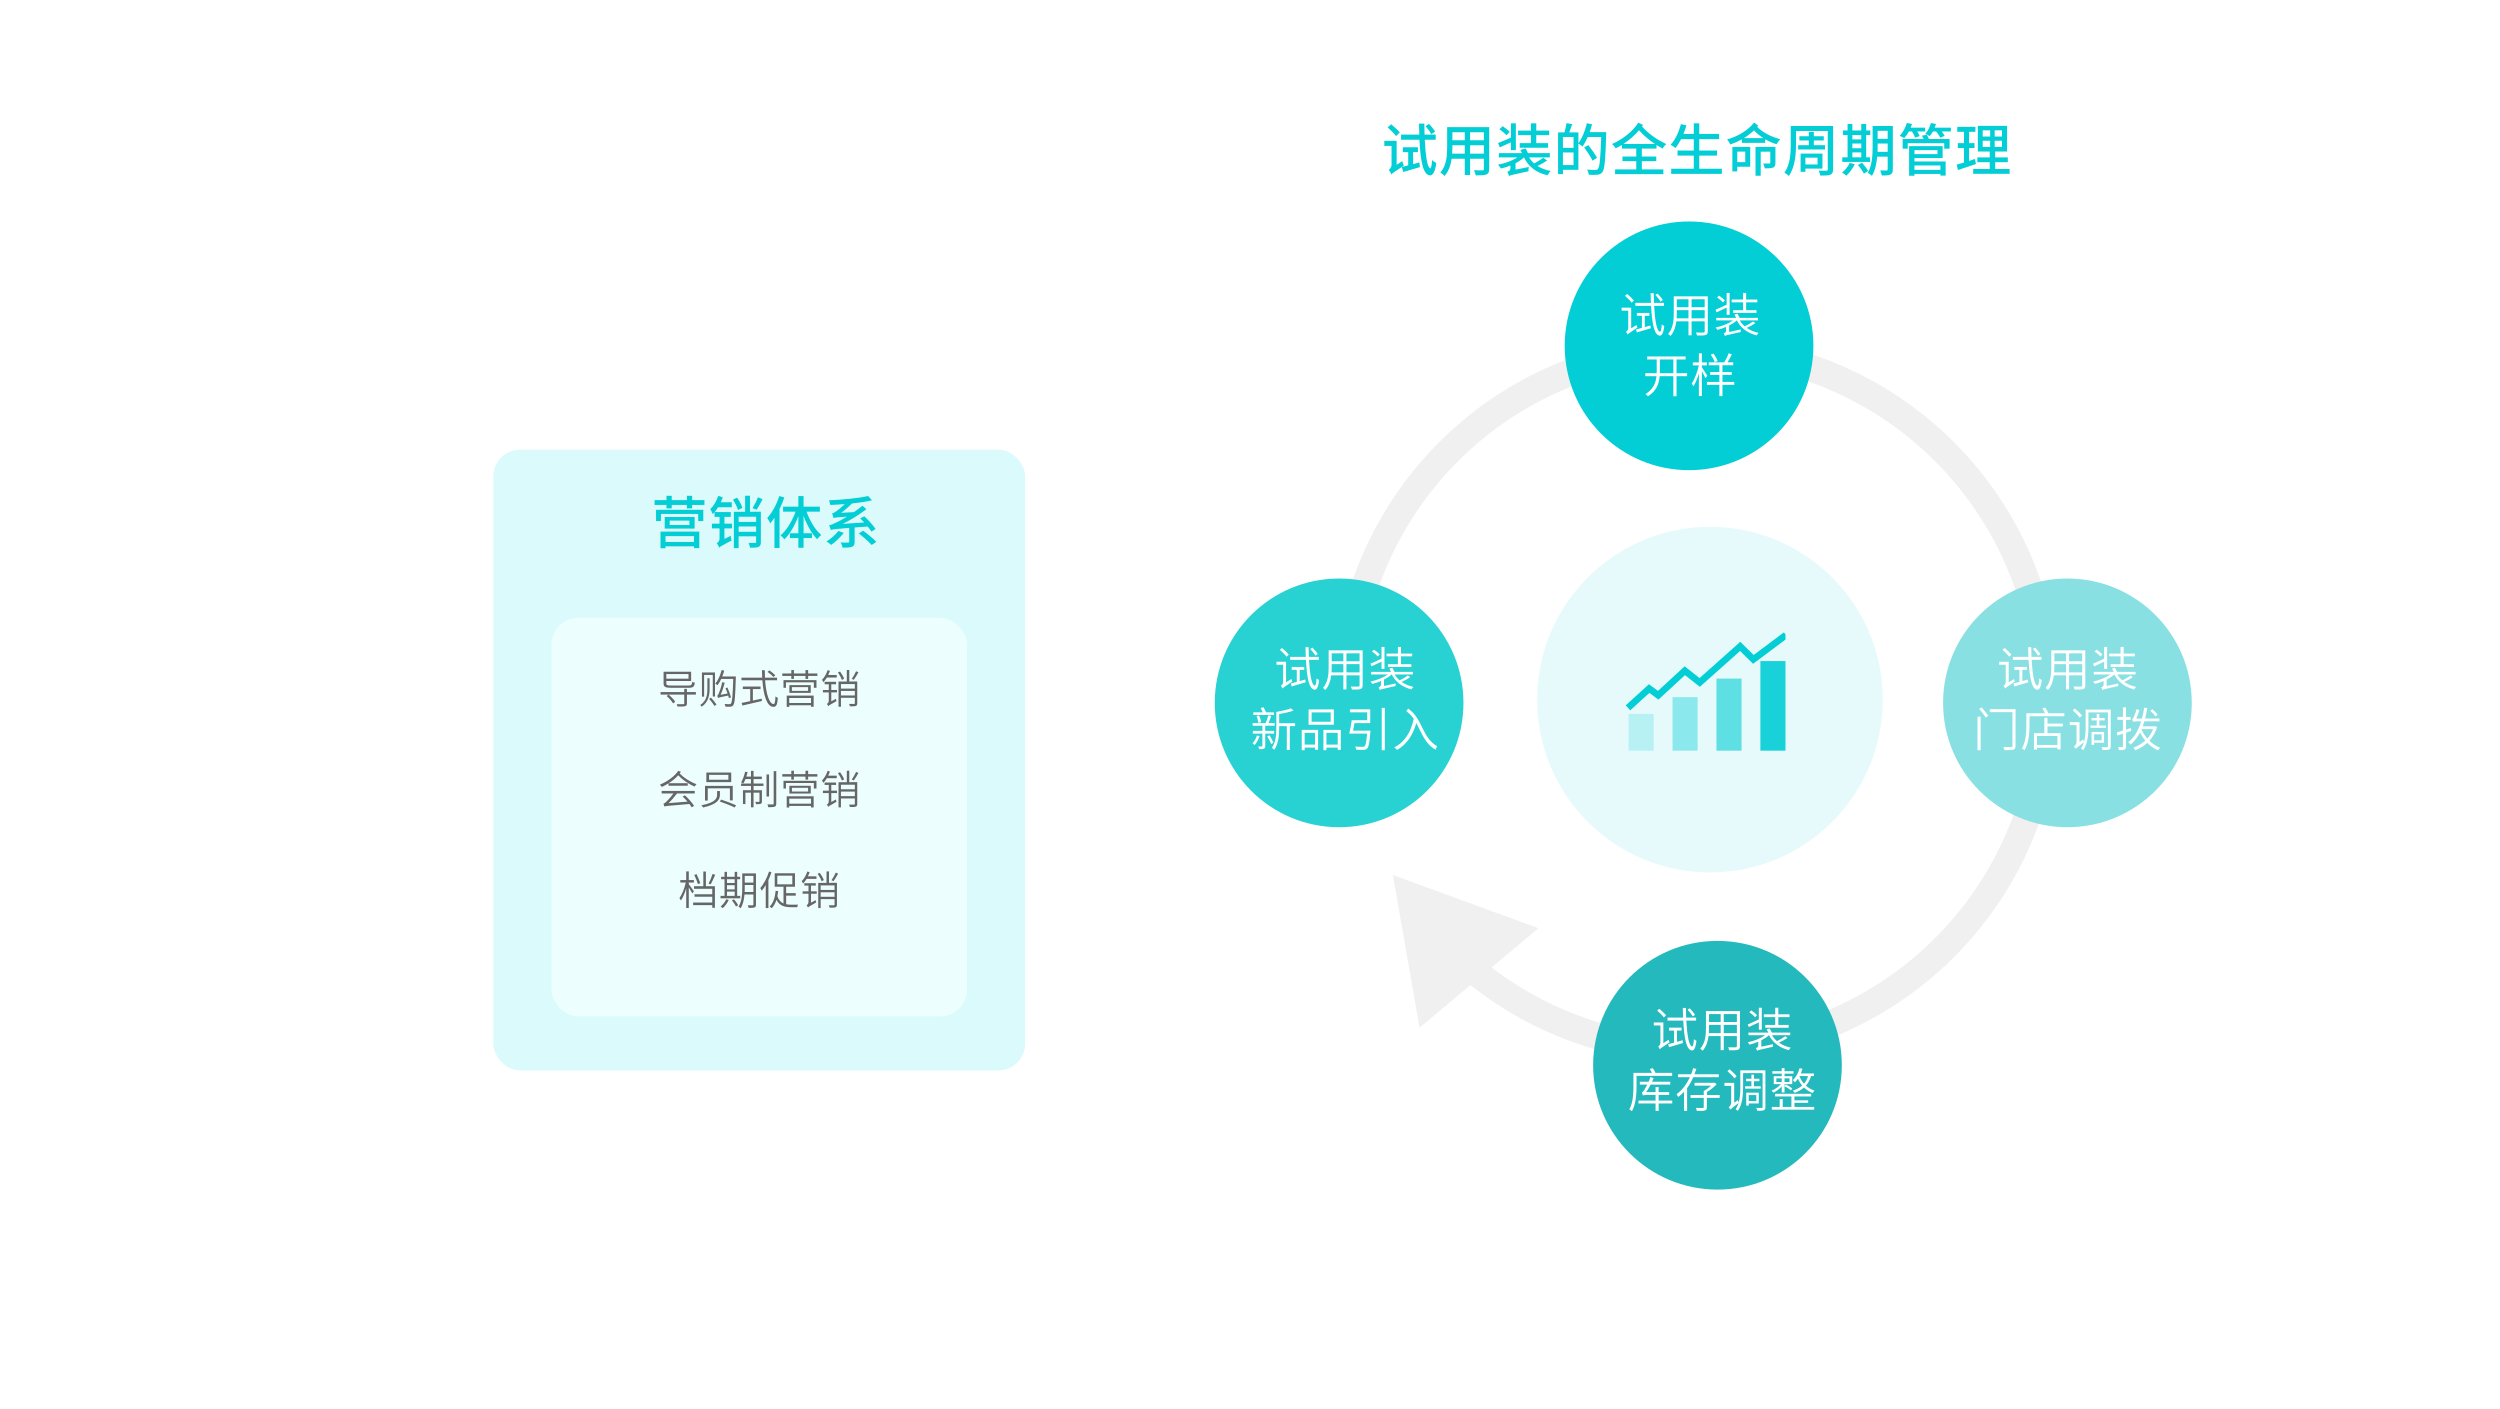 <svg width="745" height="420" viewBox="0 0 745 420" fill="none" xmlns="http://www.w3.org/2000/svg">
<g filter="url(#filter0_d_126_3212)">
<rect x="277.25" y="13" width="456.75" height="366" rx="10" fill="white"/>
</g>
<g clip-path="url(#clip0_126_3212)">
<path opacity="0.2" d="M485.324 212.75H492.804V223.701H485.324V212.75Z" fill="#03CDD5"/>
<path opacity="0.4" d="M498.413 207.75H505.893V223.701H498.413V207.75Z" fill="#03CDD5"/>
<path opacity="0.6" d="M511.505 202.224H518.985V223.701H511.505V202.224Z" fill="#03CDD5"/>
<path opacity="0.9" d="M524.594 197H532.074V223.701H524.594V197Z" fill="#03CDD5"/>
<path d="M485.137 210.938L491.449 205.188L494.137 207.188L502.074 199.875L506.512 203.375L518.574 192.625L522.512 196.5L532.199 189.25" stroke="#03CDD5" stroke-width="2"/>
</g>
<path opacity="0.3" d="M415.074 260.75L423.029 306.248L458.454 276.609L415.074 260.75ZM604.221 174.019L600.445 175.339L604.221 174.019ZM480.47 107.06L481.431 110.943L480.47 107.06ZM435.595 291.417C446.383 300.522 458.936 307.512 472.616 311.873L475.046 304.251C462.375 300.212 450.747 293.737 440.754 285.303L435.595 291.417ZM472.616 311.873C498.358 320.081 526.237 318.388 550.797 307.126L547.462 299.854C524.713 310.285 498.89 311.853 475.046 304.251L472.616 311.873ZM550.797 307.126C575.357 295.864 594.832 275.844 605.411 250.982L598.05 247.849C588.251 270.878 570.212 289.423 547.462 299.854L550.797 307.126ZM605.411 250.982C615.99 226.12 616.912 198.205 607.997 172.699L600.445 175.339C608.703 198.964 607.849 224.821 598.05 247.849L605.411 250.982ZM607.997 172.699C599.081 147.193 580.97 125.931 557.207 113.073L553.4 120.109C575.411 132.019 592.187 151.714 600.445 175.339L607.997 172.699ZM557.207 113.073C533.443 100.215 505.737 96.686 479.509 103.177L481.431 110.943C505.725 104.931 531.388 108.2 553.4 120.109L557.207 113.073ZM479.509 103.177C453.281 109.668 430.419 125.711 415.394 148.167L422.044 152.616C435.96 131.815 457.137 116.955 481.431 110.943L479.509 103.177ZM415.394 148.167C400.37 170.624 394.265 197.879 398.274 224.599L406.186 223.412C402.472 198.662 408.127 173.417 422.044 152.616L415.394 148.167Z" fill="#999999" fill-opacity="0.5"/>
<circle cx="503.338" cy="103.055" r="37.055" fill="#03CDD5"/>
<circle opacity="0.1" cx="509.573" cy="208.5" r="51.5" fill="#03CDD5"/>
<path d="M427.639 39.236C427.316 38.607 426.551 37.638 425.871 36.924L424.817 37.587C425.463 38.318 426.194 39.338 426.517 40.001L427.639 39.236ZM417.133 39.474C416.589 38.794 415.45 37.74 414.566 37.026L413.529 37.978C414.413 38.76 415.535 39.831 416.028 40.562L417.133 39.474ZM416.198 49.096V41.973H412.526V43.486H414.685V49.147C414.685 49.878 414.192 50.388 413.852 50.592C414.124 50.915 414.498 51.578 414.617 51.969C414.906 51.646 415.382 51.323 418.323 49.368C418.187 49.062 418 48.433 417.898 48.025L416.198 49.096ZM421.094 48.909V45.339H422.539V43.877H418.051V45.339H419.649V49.283C418.935 49.487 418.289 49.657 417.745 49.776L418.17 51.255C419.598 50.83 421.417 50.303 423.168 49.793L422.947 48.399L421.094 48.909ZM427.843 41.633V40.12H424.511C424.477 39.066 424.46 37.978 424.46 36.839H422.862C422.879 37.978 422.913 39.066 422.947 40.12H417.524V41.633H422.998C423.304 48.076 424.086 52.224 426.177 52.258C426.84 52.258 427.622 51.578 428.013 48.569C427.741 48.433 427.027 48.008 426.755 47.685C426.67 49.266 426.5 50.167 426.228 50.167C425.395 50.116 424.817 46.529 424.579 41.633H427.843ZM438.083 45.798V43.282H442.197V45.798H438.083ZM432.745 45.798C432.796 45.169 432.813 44.54 432.813 43.962V43.282H436.502V45.798H432.745ZM436.502 39.406V41.803H432.813V39.406H436.502ZM442.197 41.803H438.083V39.406H442.197V41.803ZM443.778 37.893H431.249V43.945C431.249 46.342 431.079 49.351 429.226 51.408C429.583 51.595 430.229 52.139 430.467 52.445C431.708 51.068 432.32 49.164 432.592 47.294H436.502V52.156H438.083V47.294H442.197V50.337C442.197 50.66 442.078 50.762 441.772 50.762C441.449 50.762 440.327 50.779 439.239 50.728C439.443 51.136 439.698 51.833 439.766 52.258C441.33 52.275 442.316 52.241 442.945 51.986C443.557 51.748 443.778 51.272 443.778 50.354V37.893ZM456.228 42.653H452.879V44.03H461.328V42.653H457.809V40.273H461.651V38.913H457.809V36.754H456.228V38.913H452.386V40.273H456.228V42.653ZM449.887 39.321C449.462 38.794 448.527 38.08 447.779 37.604L446.844 38.505C447.592 39.032 448.493 39.797 448.918 40.324L449.887 39.321ZM450.261 44.744H451.723V36.754H450.261V41.004C448.833 41.633 447.405 42.245 446.419 42.619L446.946 43.911C447.915 43.486 449.088 42.959 450.261 42.415V44.744ZM459.9 47.022C459.22 47.532 458.115 48.212 457.163 48.722C456.568 48.178 456.058 47.583 455.667 46.903H461.855V45.628H455.327C455.14 45.169 454.885 44.659 454.63 44.234L453.083 44.676C453.219 44.948 453.389 45.288 453.525 45.628H446.674V46.903H452.182C450.669 47.906 448.476 48.688 446.402 49.062C446.691 49.368 447.082 49.878 447.286 50.218C448.221 49.997 449.19 49.725 450.108 49.334V50.099C450.108 50.813 449.547 51.085 449.173 51.204C449.36 51.476 449.615 52.088 449.683 52.445C450.057 52.241 450.686 52.071 455.48 51.034C455.463 50.728 455.514 50.133 455.582 49.759L451.638 50.558V48.637C452.607 48.144 453.474 47.549 454.154 46.92C455.497 49.691 457.792 51.476 461.209 52.241C461.379 51.833 461.787 51.255 462.093 50.949C460.58 50.66 459.254 50.167 458.183 49.47C459.101 49.028 460.189 48.433 461.039 47.855L459.9 47.022ZM465.753 49.198V45.441H468.915V49.198H465.753ZM468.915 40.834V44.064H465.753V40.834H468.915ZM473.726 39.372C473.998 38.624 474.219 37.842 474.423 37.06L472.893 36.703C472.383 38.947 471.482 41.208 470.36 42.67V39.457H467.64C467.912 38.743 468.235 37.842 468.524 36.992L466.807 36.703C466.705 37.519 466.45 38.641 466.212 39.457H464.308V51.884H465.753V50.592H470.36V42.789C470.751 43.01 471.346 43.435 471.601 43.673C472.145 42.891 472.672 41.905 473.148 40.817H477.16C476.939 47.226 476.718 49.793 476.174 50.354C475.987 50.592 475.8 50.643 475.46 50.643C475.035 50.643 474.049 50.626 472.961 50.541C473.25 50.983 473.437 51.646 473.471 52.071C474.44 52.122 475.443 52.139 476.038 52.071C476.684 51.986 477.092 51.833 477.517 51.272C478.197 50.422 478.401 47.787 478.639 40.12C478.656 39.916 478.656 39.372 478.656 39.372H473.726ZM475.902 47.039C475.392 46.036 474.236 44.421 473.335 43.248L472.094 43.945C472.995 45.169 474.1 46.835 474.576 47.872L475.902 47.039ZM483.779 42.891C485.496 41.752 487.128 40.375 488.42 38.828C489.899 40.46 491.463 41.752 493.163 42.891H483.779ZM493.639 44.285V43.214C494.217 43.571 494.829 43.928 495.458 44.285C495.679 43.826 496.138 43.265 496.529 42.942C493.809 41.616 491.378 39.984 489.321 37.672C489.423 37.519 489.525 37.383 489.627 37.23L488.216 36.567C486.533 39.219 483.456 41.582 480.396 42.908C480.804 43.248 481.246 43.809 481.484 44.2C482.096 43.911 482.725 43.554 483.32 43.197V44.285H487.604V46.648H483.49V48.025H487.604V50.49H481.297V51.901H495.679V50.49H489.27V48.025H493.571V46.648H489.27V44.285H493.639ZM506.378 50.286V46.376H511.665V44.863H506.378V41.463H512.294V39.916H506.378V36.754H504.746V39.916H501.669C501.992 39.1 502.298 38.233 502.553 37.366L500.921 36.992C500.292 39.372 499.221 41.701 497.844 43.146C498.269 43.367 498.966 43.826 499.289 44.098C499.884 43.384 500.445 42.483 500.972 41.463H504.746V44.863H499.901V46.376H504.746V50.286H498.014V51.816H513.11V50.286H506.378ZM520.085 45.169V48.314H517.705V45.169H520.085ZM521.564 43.792H516.243V51.085H517.705V49.691H521.564V43.792ZM529.078 43.792H523.145V52.377H524.692V45.203H527.548V48.467C527.548 48.671 527.48 48.739 527.242 48.739C527.038 48.756 526.256 48.756 525.44 48.739C525.627 49.13 525.831 49.742 525.899 50.167C527.072 50.167 527.888 50.167 528.415 49.912C528.942 49.674 529.078 49.232 529.078 48.484V43.792ZM519.677 41.157C520.782 40.477 521.819 39.678 522.686 38.845C523.468 39.695 524.42 40.477 525.474 41.157H519.677ZM522.703 36.516C521.122 38.692 517.824 40.732 514.696 41.531C515.019 41.956 515.41 42.585 515.614 43.061C516.77 42.67 517.96 42.143 519.082 41.514V42.568H526.018V41.497C527.089 42.126 528.245 42.636 529.418 42.976C529.656 42.517 530.166 41.837 530.54 41.48C527.888 40.851 525.168 39.406 523.638 37.808C523.757 37.672 523.859 37.536 523.961 37.417L522.703 36.516ZM535.85 43.265V44.54H543.857V43.265H540.525V41.854H543.483V40.613H540.525V39.304H539.029V40.613H536.224V41.854H539.029V43.265H535.85ZM541.63 46.988V49.011H538.009V46.988H541.63ZM543.092 50.252V45.764H536.581V51.204H538.009V50.252H543.092ZM546.254 37.553H533.64V43.18C533.64 45.696 533.47 49.062 531.77 51.425C532.127 51.612 532.79 52.139 533.062 52.445C534.915 49.878 535.204 45.934 535.204 43.18V39.032H544.673V50.473C544.673 50.762 544.571 50.864 544.265 50.881C543.976 50.881 542.939 50.898 541.97 50.864C542.174 51.238 542.412 51.935 542.463 52.326C543.959 52.326 544.877 52.309 545.455 52.054C546.033 51.816 546.254 51.374 546.254 50.473V37.553ZM552.006 45.424H554.658V46.886H552.006V45.424ZM554.658 40.256V41.531H552.006V40.256H554.658ZM552.006 42.772H554.658V44.183H552.006V42.772ZM557.276 46.886H556.12V40.256H557.344V38.879H556.12V36.924H554.658V38.879H552.006V36.924H550.578V38.879H549.201V40.256H550.578V46.886H548.997V48.263H557.276V46.886ZM551.224 48.535C550.731 49.606 549.864 50.694 548.946 51.425C549.32 51.646 549.932 52.088 550.204 52.36C551.122 51.527 552.108 50.218 552.72 48.943L551.224 48.535ZM553.672 49.147C554.318 49.946 555.1 51.051 555.44 51.731L556.715 50.966C556.358 50.286 555.542 49.249 554.879 48.484L553.672 49.147ZM559.503 45.254C559.537 44.71 559.537 44.166 559.537 43.673V42.772H562.529V45.254H559.503ZM562.529 38.981V41.378H559.537V38.981H562.529ZM564.059 37.553H558.041V43.673C558.041 46.104 557.922 49.283 556.579 51.51C556.919 51.663 557.582 52.122 557.837 52.411C558.806 50.864 559.214 48.705 559.401 46.682H562.529V50.456C562.529 50.728 562.427 50.796 562.172 50.813C561.951 50.813 561.101 50.83 560.302 50.796C560.506 51.187 560.71 51.884 560.761 52.292C562.019 52.309 562.835 52.275 563.345 52.003C563.872 51.765 564.059 51.306 564.059 50.473V37.553ZM569.776 39.185C570.167 39.797 570.558 40.528 570.711 41.021L572.054 40.545C571.918 40.171 571.646 39.661 571.323 39.185H573.686V38.046H569.368C569.538 37.672 569.674 37.315 569.793 36.941L568.246 36.652C567.804 38.097 567.039 39.542 566.104 40.477C566.495 40.613 567.158 40.97 567.464 41.157C567.94 40.63 568.433 39.95 568.841 39.185H569.776ZM578.242 49.3V50.626H570.507V49.3H578.242ZM577.375 44.744V45.934H570.507V44.744H577.375ZM570.507 47.107H578.905V43.554H568.909V52.36H570.507V51.833H578.242V52.326H579.806V48.11H570.507V47.107ZM572.751 40.426C572.921 40.732 573.091 41.089 573.244 41.429H566.988V44.302H568.501V42.67H579.381V44.302H580.979V41.429H574.825C574.672 41.021 574.417 40.528 574.145 40.137L572.751 40.426ZM576.542 38.046C576.695 37.672 576.831 37.315 576.933 36.941L575.403 36.669C575.08 37.876 574.502 39.1 573.737 39.865C574.094 40.018 574.757 40.375 575.029 40.579C575.386 40.188 575.709 39.712 576.015 39.185H576.984C577.477 39.814 577.987 40.562 578.191 41.055L579.5 40.477C579.33 40.12 578.99 39.644 578.633 39.185H581.37V38.046H576.542ZM588.55 47.379C587.972 47.583 587.36 47.77 586.782 47.957V44.115H588.397V42.653H586.782V39.27H588.669V37.808H583.263V39.27H585.269V42.653H583.433V44.115H585.269V48.433C584.453 48.688 583.705 48.892 583.093 49.062L583.467 50.677C584.997 50.184 586.969 49.521 588.822 48.875L588.55 47.379ZM590.845 41.939H593.072V43.809H590.845V41.939ZM590.845 38.845H593.072V40.681H590.845V38.845ZM596.591 40.681H594.415V38.845H596.591V40.681ZM596.591 43.809H594.415V41.939H596.591V43.809ZM594.551 50.354V48.331H598.325V46.903H594.551V45.152H598.104V37.502H589.4V45.152H592.936V46.903H589.247V48.331H592.936V50.354H588.006V51.799H598.869V50.354H594.551Z" fill="#03CDD5"/>
<g filter="url(#filter1_d_126_3212)">
<rect x="147" y="129" width="158.5" height="185" rx="8" fill="#DBFAFB"/>
</g>
<g filter="url(#filter2_d_126_3212)">
<rect x="164.326" y="179.101" width="123.848" height="118.803" rx="8" fill="#EDFEFE"/>
</g>
<path d="M206.808 159.773V161.507H198.325V159.773H206.808ZM196.829 163.377H198.325V162.799H206.808V163.343H208.389V158.413H196.829V163.377ZM205.448 156.441H199.566V155.149H205.448V156.441ZM198.087 154.061V157.529H206.995V154.061H198.087ZM195.503 155.285H196.948V153.16H208.066V155.285H209.579V151.919H195.503V155.285ZM206.264 149.046V147.754H204.7V149.046H200.178V147.754H198.614V149.046H195.061V150.474H198.614V151.494H200.178V150.474H204.7V151.494H206.264V150.474H209.919V149.046H206.264ZM225.87 148.179C225.513 149.182 224.799 150.542 224.255 151.392L225.462 151.919C226.006 151.12 226.686 149.879 227.247 148.757L225.87 148.179ZM215.874 154.027H217.778V152.599H212.95C213.307 152.157 213.664 151.698 213.987 151.171H218.067V149.675H214.786C215.007 149.199 215.228 148.689 215.398 148.196L214.038 147.771C213.545 149.301 212.661 150.763 211.658 151.732C211.913 152.072 212.287 152.871 212.389 153.194C212.576 153.007 212.763 152.837 212.933 152.633V154.027H214.429V156.05H212.151V157.461H214.429V160.47C214.429 161.201 213.936 161.677 213.613 161.881C213.868 162.187 214.208 162.816 214.31 163.19C214.599 162.901 215.092 162.612 218.016 161.048C217.914 160.708 217.778 160.096 217.744 159.671L215.874 160.606V157.461H218.135V156.05H215.874V154.027ZM221.246 151.324C220.991 150.491 220.294 149.25 219.648 148.298L218.424 148.893C219.053 149.862 219.716 151.171 219.937 151.987L221.246 151.324ZM220.107 158.481V156.883H225.326V158.481H220.107ZM225.326 153.993V155.54H220.107V153.993H225.326ZM225.326 152.497L223.49 152.514V147.72H222.045V152.514H218.696V163.343H220.107V159.824H225.326V161.49C225.326 161.728 225.241 161.796 224.986 161.796C224.765 161.813 223.932 161.813 223.082 161.796C223.269 162.17 223.456 162.833 223.524 163.224C224.782 163.224 225.564 163.207 226.074 162.952C226.584 162.714 226.737 162.272 226.737 161.524V152.497H225.326ZM232.251 147.822C231.435 150.287 230.109 152.769 228.647 154.367C228.919 154.724 229.378 155.591 229.531 155.965C229.956 155.455 230.364 154.911 230.789 154.299V163.309H232.302V151.681C232.846 150.559 233.356 149.403 233.73 148.247L232.251 147.822ZM244.321 152.48V150.984H239.459V147.822H237.912V150.984H233.356V152.48H237.079C236.076 155.268 234.41 158.039 232.608 159.535C232.948 159.807 233.492 160.351 233.73 160.742C235.396 159.144 236.875 156.577 237.912 153.789V158.906H235.379V160.334H237.912V163.241H239.459V160.334H241.975V158.906H239.459V153.687C240.462 156.458 241.924 159.11 243.522 160.691C243.811 160.266 244.338 159.722 244.729 159.433C242.978 157.954 241.312 155.217 240.343 152.48H244.321ZM249.835 158.226C248.985 159.382 247.608 160.572 246.299 161.337C246.707 161.575 247.37 162.085 247.676 162.391C248.934 161.507 250.43 160.13 251.433 158.787L249.835 158.226ZM258.556 156.9C259.032 157.444 259.406 157.971 259.678 158.413L260.919 157.648C260.239 156.594 258.828 155.03 257.553 153.857L256.346 154.486C256.737 154.86 257.128 155.268 257.536 155.693L251.11 156.118C253.49 154.962 255.921 153.483 258.182 151.732L257.009 150.712C256.21 151.375 255.326 152.021 254.459 152.616L250.651 152.82C251.773 152.021 252.878 151.052 253.915 150.032C256.091 149.811 258.182 149.488 259.848 149.097L258.709 147.805C255.938 148.468 251.127 148.91 247.03 149.097C247.2 149.454 247.387 150.083 247.421 150.474C248.798 150.423 250.243 150.338 251.722 150.219C250.702 151.239 249.631 152.072 249.223 152.344C248.713 152.684 248.339 152.939 247.965 152.99C248.118 153.364 248.339 154.078 248.407 154.384C248.764 154.248 249.308 154.163 252.402 153.959C251.093 154.758 250.005 155.336 249.444 155.591C248.407 156.118 247.693 156.424 247.098 156.509C247.268 156.934 247.489 157.665 247.574 157.937C248.067 157.75 248.764 157.648 253.065 157.308V161.422C253.065 161.626 252.997 161.677 252.725 161.694C252.436 161.711 251.467 161.711 250.515 161.66C250.77 162.085 251.025 162.765 251.11 163.207C252.351 163.207 253.252 163.19 253.864 162.952C254.493 162.714 254.68 162.272 254.68 161.456V157.189L258.556 156.9ZM255.921 158.974C257.281 160.011 258.964 161.473 259.763 162.408L261.14 161.473C260.256 160.521 258.539 159.11 257.196 158.141L255.921 158.974Z" fill="#03CDD5"/>
<path d="M205.177 200.881V202.237H198.565V200.881H205.177ZM205.081 204.973C206.569 204.973 206.905 204.661 207.061 203.449C206.821 203.413 206.497 203.317 206.281 203.185C206.197 204.109 206.029 204.289 205.045 204.289H200.137C198.817 204.289 198.565 204.169 198.565 203.665V202.945H205.957V200.185H197.749V203.665C197.749 204.733 198.313 204.973 200.209 204.973H205.081ZM207.373 206.245H204.709V205.285H203.905V206.245H196.849V207.001H199.201L198.685 207.433C199.429 208.081 200.245 209.005 200.605 209.629L201.205 209.113C200.821 208.501 200.005 207.625 199.249 207.001H203.905V209.593C203.905 209.785 203.833 209.845 203.605 209.857C203.377 209.857 202.525 209.869 201.625 209.845C201.745 210.049 201.865 210.337 201.901 210.553C203.065 210.553 203.773 210.553 204.181 210.433C204.577 210.325 204.709 210.109 204.709 209.605V207.001H207.373V206.245ZM209.828 201.121H212.408V207.577H213.068V200.401H209.18V207.601H209.828V201.121ZM211.46 202.129H210.8V205.237C210.8 206.725 210.68 208.849 208.664 210.085C208.82 210.205 209.012 210.421 209.108 210.589C211.22 209.161 211.46 206.917 211.46 205.237V202.129ZM211.328 208.285C211.916 208.933 212.612 209.833 212.936 210.385L213.512 209.941C213.176 209.401 212.456 208.525 211.868 207.889L211.328 208.285ZM217.832 207.817C217.664 207.085 217.208 205.837 216.776 204.901L216.2 205.081C216.416 205.561 216.632 206.113 216.812 206.665L214.724 207.049C215.192 206.041 215.648 204.733 215.96 203.485L215.216 203.281C214.976 204.661 214.412 206.185 214.22 206.581C214.052 206.977 213.896 207.253 213.74 207.301C213.836 207.493 213.932 207.841 213.98 208.009C214.184 207.877 214.532 207.781 217.016 207.265C217.112 207.565 217.172 207.817 217.22 208.045L217.832 207.817ZM215.228 201.589C215.468 201.025 215.648 200.437 215.816 199.837L215.048 199.669C214.664 201.217 213.992 202.729 213.164 203.725C213.356 203.821 213.68 204.073 213.812 204.205C214.208 203.689 214.58 203.041 214.928 202.321H218.504C218.348 207.385 218.18 209.245 217.832 209.641C217.712 209.821 217.604 209.845 217.388 209.845C217.148 209.845 216.572 209.845 215.924 209.785C216.068 210.013 216.152 210.349 216.164 210.577C216.74 210.613 217.328 210.625 217.676 210.589C218.048 210.553 218.288 210.457 218.516 210.133C218.948 209.557 219.104 207.709 219.272 202.009C219.284 201.901 219.284 201.589 219.284 201.589H215.228ZM231.038 201.241C230.666 200.821 229.898 200.197 229.274 199.777L228.734 200.221C229.37 200.665 230.126 201.313 230.474 201.745L231.038 201.241ZM224.354 205.345H226.646V204.577H221.366V205.345H223.562V208.945C222.578 209.149 221.678 209.341 221.006 209.473L221.258 210.241C222.782 209.905 225.002 209.389 227.042 208.909L226.97 208.201C226.106 208.393 225.206 208.585 224.354 208.765V205.345ZM231.566 202.717V201.937H227.954C227.918 201.229 227.906 200.485 227.906 199.729H227.066C227.078 200.473 227.09 201.217 227.138 201.937H220.946V202.717H227.186C227.51 207.193 228.542 210.637 230.474 210.637C231.35 210.637 231.65 210.025 231.794 207.961C231.578 207.877 231.278 207.709 231.098 207.529C231.014 209.149 230.87 209.809 230.534 209.809C229.286 209.809 228.302 206.869 228.002 202.717H231.566ZM241.689 207.997V209.485H235.197V207.997H241.689ZM234.441 210.649H235.197V210.169H241.689V210.625H242.469V207.289H234.441V210.649ZM240.813 205.885H235.989V204.757H240.813V205.885ZM235.233 204.169V206.473H241.605V204.169H235.233ZM233.481 204.973H234.213V203.329H242.529V204.973H243.309V202.681H233.481V204.973ZM240.825 200.701V199.681H240.033V200.701H236.589V199.681H235.809V200.701H233.121V201.433H235.809V202.321H236.589V201.433H240.033V202.321H240.825V201.433H243.585V200.701H240.825ZM255.112 200.029C254.812 200.725 254.248 201.709 253.828 202.297L254.428 202.585C254.86 202.021 255.388 201.121 255.808 200.341L255.112 200.029ZM249.352 201.901V201.145H246.82C247.012 200.749 247.18 200.317 247.324 199.909L246.628 199.717C246.268 200.833 245.656 201.889 244.948 202.597C245.092 202.765 245.308 203.137 245.368 203.305C245.74 202.921 246.088 202.441 246.412 201.901H249.352ZM247.72 203.917H249.148V203.185H245.74V203.917H246.976V205.621H245.224V206.341H246.976V208.813C246.976 209.329 246.628 209.641 246.424 209.761C246.556 209.929 246.736 210.241 246.808 210.433C246.988 210.241 247.3 210.049 249.268 208.933C249.208 208.777 249.124 208.465 249.1 208.249L247.72 208.993V206.341H249.424V205.621H247.72V203.917ZM251.548 202.273C251.356 201.685 250.828 200.785 250.336 200.113L249.712 200.389C250.204 201.097 250.696 202.033 250.888 202.609L251.548 202.273ZM250.6 207.253V205.897H254.74V207.253H250.6ZM254.74 203.845V205.201H250.6V203.845H254.74ZM254.74 203.077L253.084 203.089V199.669H252.352V203.089H249.88V210.613H250.6V207.949H254.74V209.557C254.74 209.725 254.68 209.773 254.488 209.773C254.332 209.785 253.72 209.785 253.024 209.773C253.144 209.977 253.252 210.289 253.276 210.493C254.2 210.493 254.728 210.493 255.052 210.361C255.364 210.229 255.46 210.001 255.46 209.557V203.077H254.74ZM197.173 236.461H200.677C199.873 237.577 198.925 238.573 198.601 238.873C198.217 239.233 197.953 239.461 197.701 239.509C197.797 239.737 197.929 240.169 197.977 240.337C198.397 240.181 199.033 240.133 205.441 239.593C205.717 239.953 205.969 240.289 206.125 240.589L206.833 240.169C206.305 239.269 205.165 237.961 204.097 237.013L203.425 237.361C203.905 237.817 204.409 238.357 204.877 238.885L199.225 239.329C200.101 238.513 200.965 237.493 201.745 236.461H207.037V235.693H197.173V236.461ZM202.129 229.693C201.073 231.313 198.997 232.825 196.645 233.833C196.837 234.001 197.101 234.325 197.221 234.517C197.929 234.193 198.601 233.821 199.225 233.425V234.145H204.949V233.401H199.261C200.365 232.705 201.325 231.925 202.105 231.037C203.221 232.213 205.093 233.617 206.989 234.385C207.121 234.169 207.373 233.845 207.553 233.689C205.585 232.993 203.629 231.649 202.549 230.497C202.681 230.341 202.789 230.173 202.897 230.017L202.129 229.693ZM211.304 230.917H217.052V232.369H211.304V230.917ZM210.488 230.221V233.077H217.904V230.221H210.488ZM213.692 235.729V236.833C213.692 237.817 213.356 239.125 209.012 239.977C209.18 240.145 209.42 240.469 209.516 240.637C214.028 239.629 214.532 238.105 214.532 236.857V235.729H213.692ZM214.496 238.849C215.972 239.341 217.94 240.133 218.924 240.637L219.344 239.965C218.3 239.473 216.32 238.741 214.892 238.273L214.496 238.849ZM210.092 234.181V238.585H210.908V234.925H217.508V238.513H218.36V234.181H210.092ZM224.558 232.153H227.03V231.421H224.558V229.717H223.79V231.421H222.41C222.554 231.001 222.686 230.545 222.794 230.113L222.05 229.969C221.786 231.121 221.378 232.333 220.826 233.137C221.03 233.197 221.378 233.341 221.534 233.437C221.762 233.089 221.966 232.633 222.158 232.153H223.79V233.485H220.838V234.217H223.79V235.489H221.402V239.617H222.134V236.209H223.79V240.589H224.558V236.209H226.322V238.789C226.322 238.909 226.286 238.957 226.154 238.957C226.022 238.969 225.614 238.969 225.074 238.945C225.17 239.161 225.278 239.437 225.302 239.653C225.986 239.653 226.442 239.641 226.706 239.521C226.994 239.389 227.054 239.185 227.054 238.801V235.489H224.558V234.217H227.51V233.485H224.558V232.153ZM229.178 230.785H228.422V237.373H229.178V230.785ZM230.558 229.789V239.449C230.558 239.665 230.486 239.713 230.294 239.725C230.09 239.725 229.406 239.725 228.686 239.701C228.806 239.965 228.902 240.325 228.95 240.553C229.838 240.553 230.486 240.529 230.846 240.397C231.182 240.253 231.326 240.013 231.326 239.437V229.789H230.558ZM241.689 237.997V239.485H235.197V237.997H241.689ZM234.441 240.649H235.197V240.169H241.689V240.625H242.469V237.289H234.441V240.649ZM240.813 235.885H235.989V234.757H240.813V235.885ZM235.233 234.169V236.473H241.605V234.169H235.233ZM233.481 234.973H234.213V233.329H242.529V234.973H243.309V232.681H233.481V234.973ZM240.825 230.701V229.681H240.033V230.701H236.589V229.681H235.809V230.701H233.121V231.433H235.809V232.321H236.589V231.433H240.033V232.321H240.825V231.433H243.585V230.701H240.825ZM255.112 230.029C254.812 230.725 254.248 231.709 253.828 232.297L254.428 232.585C254.86 232.021 255.388 231.121 255.808 230.341L255.112 230.029ZM249.352 231.901V231.145H246.82C247.012 230.749 247.18 230.317 247.324 229.909L246.628 229.717C246.268 230.833 245.656 231.889 244.948 232.597C245.092 232.765 245.308 233.137 245.368 233.305C245.74 232.921 246.088 232.441 246.412 231.901H249.352ZM247.72 233.917H249.148V233.185H245.74V233.917H246.976V235.621H245.224V236.341H246.976V238.813C246.976 239.329 246.628 239.641 246.424 239.761C246.556 239.929 246.736 240.241 246.808 240.433C246.988 240.241 247.3 240.049 249.268 238.933C249.208 238.777 249.124 238.465 249.1 238.249L247.72 238.993V236.341H249.424V235.621H247.72V233.917ZM251.548 232.273C251.356 231.685 250.828 230.785 250.336 230.113L249.712 230.389C250.204 231.097 250.696 232.033 250.888 232.609L251.548 232.273ZM250.6 237.253V235.897H254.74V237.253H250.6ZM254.74 233.845V235.201H250.6V233.845H254.74ZM254.74 233.077L253.084 233.089V229.669H252.352V233.089H249.88V240.613H250.6V237.949H254.74V239.557C254.74 239.725 254.68 239.773 254.488 239.773C254.332 239.785 253.72 239.785 253.024 239.773C253.144 239.977 253.252 240.289 253.276 240.493C254.2 240.493 254.728 240.493 255.052 240.361C255.364 240.229 255.46 240.001 255.46 239.557V233.077H254.74ZM212.338 260.449C212.074 261.337 211.558 262.597 211.15 263.329L211.786 263.545C212.206 262.813 212.722 261.637 213.13 260.677L212.338 260.449ZM208.678 263.185C208.462 262.465 207.982 261.349 207.562 260.485L206.902 260.725C207.298 261.577 207.778 262.729 207.982 263.461L208.678 263.185ZM206.782 265.633C206.578 265.285 205.594 263.905 205.258 263.485V263.005H206.782V262.261H205.258V259.669H204.49V262.261H202.726V263.005H204.358C203.998 264.685 203.218 266.617 202.474 267.637C202.618 267.817 202.81 268.129 202.918 268.333C203.506 267.505 204.082 266.113 204.49 264.709V270.589H205.258V264.469C205.642 265.069 206.11 265.837 206.302 266.233L206.782 265.633ZM210.358 259.717H209.59V264.085H206.818V264.853H212.254V266.497H206.962V267.229H212.254V268.957H206.554V269.725H212.254V270.517H213.046V264.085H210.358V259.717ZM216.641 265.693H218.933V266.977H216.641V265.693ZM218.933 262.009V263.137H216.641V262.009H218.933ZM216.641 263.785H218.933V265.033H216.641V263.785ZM220.589 266.977H219.677V262.009H220.565V261.289H219.677V259.813H218.933V261.289H216.641V259.813H215.909V261.289H214.889V262.009H215.909V266.977H214.721V267.697H220.589V266.977ZM216.413 267.985C216.053 268.789 215.417 269.605 214.745 270.145C214.937 270.253 215.249 270.481 215.393 270.613C216.053 270.013 216.749 269.101 217.169 268.177L216.413 267.985ZM218.117 268.321C218.585 268.885 219.113 269.665 219.329 270.145L219.977 269.761C219.749 269.281 219.209 268.537 218.729 267.997L218.117 268.321ZM221.909 265.825C221.921 265.405 221.933 264.985 221.933 264.613V263.737H224.513V265.825H221.909ZM224.513 261.013V263.017H221.933V261.013H224.513ZM225.281 260.281H221.189V264.613C221.189 266.329 221.093 268.609 220.073 270.205C220.253 270.277 220.577 270.529 220.709 270.673C221.441 269.509 221.741 267.973 221.861 266.545H224.513V269.533C224.513 269.725 224.453 269.773 224.273 269.785C224.093 269.797 223.493 269.797 222.833 269.773C222.941 269.989 223.049 270.337 223.085 270.553C223.973 270.553 224.525 270.541 224.849 270.409C225.161 270.277 225.281 270.037 225.281 269.533V260.281ZM229.176 259.717C228.588 261.589 227.616 263.437 226.56 264.649C226.704 264.841 226.92 265.261 226.992 265.441C227.412 264.949 227.82 264.373 228.192 263.737V270.613H228.984V262.237C229.332 261.493 229.644 260.701 229.896 259.933L229.176 259.717ZM231.636 260.953H236.112V263.533H231.636V260.953ZM234.276 266.905H237.132V266.149H234.276V264.253H236.904V260.233H230.868V264.253H233.484V269.233C232.692 268.885 232.056 268.249 231.66 267.085C231.768 266.593 231.852 266.089 231.912 265.549L231.144 265.465C230.94 267.481 230.448 269.125 229.356 270.157C229.536 270.265 229.86 270.505 229.992 270.637C230.616 269.977 231.072 269.137 231.384 268.129C232.308 269.953 233.784 270.337 235.68 270.337H237.564C237.6 270.133 237.732 269.773 237.828 269.581C237.432 269.593 236.028 269.593 235.74 269.593C235.224 269.593 234.732 269.557 234.276 269.461V266.905ZM249.066 260.029C248.766 260.725 248.202 261.709 247.782 262.297L248.382 262.585C248.814 262.021 249.342 261.121 249.762 260.341L249.066 260.029ZM243.306 261.901V261.145H240.774C240.966 260.749 241.134 260.317 241.278 259.909L240.582 259.717C240.222 260.833 239.61 261.889 238.902 262.597C239.046 262.765 239.262 263.137 239.322 263.305C239.694 262.921 240.042 262.441 240.366 261.901H243.306ZM241.674 263.917H243.102V263.185H239.694V263.917H240.93V265.621H239.178V266.341H240.93V268.813C240.93 269.329 240.582 269.641 240.378 269.761C240.51 269.929 240.69 270.241 240.762 270.433C240.942 270.241 241.254 270.049 243.222 268.933C243.162 268.777 243.078 268.465 243.054 268.249L241.674 268.993V266.341H243.378V265.621H241.674V263.917ZM245.502 262.273C245.31 261.685 244.782 260.785 244.29 260.113L243.666 260.389C244.158 261.097 244.65 262.033 244.842 262.609L245.502 262.273ZM244.554 267.253V265.897H248.694V267.253H244.554ZM248.694 263.845V265.201H244.554V263.845H248.694ZM248.694 263.077L247.038 263.089V259.669H246.306V263.089H243.834V270.613H244.554V267.949H248.694V269.557C248.694 269.725 248.634 269.773 248.442 269.773C248.286 269.785 247.674 269.785 246.978 269.773C247.098 269.977 247.206 270.289 247.23 270.493C248.154 270.493 248.682 270.493 249.006 270.361C249.318 270.229 249.414 270.001 249.414 269.557V263.077H248.694Z" fill="#666666"/>
<circle cx="616.091" cy="209.456" r="37.055" fill="#89E0E2"/>
<circle cx="399.055" cy="209.456" r="37.055" fill="#28D1D2"/>
<circle cx="511.808" cy="317.445" r="37.055" fill="#24B9BC"/>
<path d="M495.531 89.424C495.223 88.892 494.537 88.066 493.949 87.478L493.305 87.884C493.893 88.5 494.551 89.34 494.845 89.9L495.531 89.424ZM486.907 89.564C486.473 89.018 485.591 88.178 484.877 87.604L484.247 88.15C484.961 88.766 485.829 89.634 486.249 90.208L486.907 89.564ZM486.095 97.852V91.692H483.239V92.588H485.213V97.754C485.213 98.342 484.793 98.72 484.555 98.874C484.723 99.07 484.947 99.462 485.031 99.686C485.241 99.434 485.605 99.182 487.957 97.6C487.859 97.418 487.747 97.068 487.691 96.83L486.095 97.852ZM490.155 97.46V94.114H491.513V93.246H487.775V94.114H489.287V97.712C488.615 97.88 488.013 98.048 487.523 98.174L487.775 99.056C488.951 98.706 490.477 98.272 491.947 97.824L491.821 96.998L490.155 97.46ZM495.853 91.146V90.25H492.885C492.857 89.326 492.829 88.36 492.815 87.366H491.877C491.905 88.374 491.933 89.326 491.975 90.25H487.327V91.146H492.017C492.297 96.368 492.941 99.994 494.649 100.022C495.181 100.036 495.685 99.434 495.951 97.152C495.783 97.082 495.377 96.858 495.209 96.662C495.111 98.048 494.929 98.846 494.663 98.832C493.739 98.79 493.179 95.556 492.927 91.146H495.853ZM504.091 94.87V92.42H507.997V94.87H504.091ZM499.639 94.87C499.681 94.338 499.695 93.834 499.695 93.344V92.42H503.167V94.87H499.639ZM503.167 89.186V91.552H499.695V89.186H503.167ZM507.997 91.552H504.091V89.186H507.997V91.552ZM508.921 88.304H498.785V93.344C498.785 95.318 498.631 97.782 497.091 99.518C497.301 99.63 497.665 99.952 497.791 100.134C498.883 98.916 499.345 97.32 499.555 95.752H503.167V99.938H504.091V95.752H507.997V98.734C507.997 99 507.899 99.084 507.633 99.098C507.353 99.112 506.401 99.126 505.393 99.084C505.533 99.336 505.687 99.742 505.715 99.98C507.031 99.994 507.843 99.994 508.305 99.826C508.739 99.672 508.921 99.378 508.921 98.734V88.304ZM519.428 92.434H516.46V93.26H523.432V92.434H520.352V90.096H523.684V89.27H520.352V87.296H519.428V89.27H516.04V90.096H519.428V92.434ZM513.996 89.536C513.646 89.088 512.89 88.5 512.274 88.108L511.7 88.64C512.33 89.06 513.058 89.676 513.408 90.138L513.996 89.536ZM514.542 93.834H515.424V87.296H514.542V90.796C513.296 91.356 512.092 91.944 511.238 92.28L511.56 93.064C512.428 92.658 513.506 92.168 514.542 91.664V93.834ZM522.41 95.794C521.794 96.242 520.786 96.844 519.946 97.25C519.344 96.746 518.854 96.144 518.462 95.486H523.894V94.716H518.434C518.252 94.338 518 93.862 517.762 93.484L516.866 93.736C517.048 94.03 517.23 94.394 517.37 94.716H511.448V95.486H516.404C515.088 96.452 513.044 97.236 511.252 97.6C511.434 97.782 511.658 98.09 511.784 98.3C512.638 98.09 513.52 97.81 514.374 97.432V98.496C514.374 99.056 513.926 99.252 513.66 99.336C513.786 99.532 513.954 99.91 513.996 100.12C514.276 99.938 514.752 99.826 518.714 98.944C518.714 98.762 518.714 98.398 518.756 98.174L515.284 98.916V97.012C516.166 96.564 516.964 96.046 517.566 95.486H517.58C518.714 97.754 520.772 99.28 523.502 99.952C523.614 99.714 523.852 99.364 524.048 99.196C522.718 98.902 521.514 98.412 520.548 97.712C521.388 97.32 522.354 96.802 523.096 96.298L522.41 95.794ZM494.624 111.204C494.638 110.994 494.638 110.784 494.638 110.574V107.13H498.656V111.204H494.624ZM502.758 111.204H499.608V107.13H502.31V106.234H490.844V107.13H493.7V110.574C493.7 110.784 493.7 110.994 493.686 111.204H490.312V112.1H493.63C493.448 114.046 492.734 115.95 490.354 117.434C490.592 117.588 490.928 117.91 491.082 118.106C493.672 116.482 494.4 114.312 494.582 112.1H498.656V118.078H499.608V112.1H502.758V111.204ZM511.865 107.564C511.655 106.962 511.109 106.052 510.619 105.366L509.821 105.688C510.297 106.388 510.815 107.34 511.011 107.928L511.865 107.564ZM508.785 111.988C508.561 111.582 507.525 109.972 507.161 109.468V108.88H508.659V107.998H507.161V105.296H506.265V107.998H504.459V108.88H506.251C505.845 110.812 504.977 113.094 504.123 114.27C504.291 114.494 504.529 114.9 504.627 115.152C505.229 114.256 505.817 112.828 506.265 111.316V118.036H507.161V110.644C507.553 111.344 508.015 112.226 508.197 112.688L508.785 111.988ZM516.807 113.808H513.293V111.736H516.065V110.868H513.293V108.852H516.513V107.984H514.805C515.225 107.284 515.701 106.388 516.093 105.604L515.155 105.268C514.861 106.094 514.301 107.214 513.797 107.984H509.205V108.852H512.369V110.868H509.639V111.736H512.369V113.808H508.659V114.69H512.369V118.05H513.293V114.69H516.807V113.808Z" fill="white"/>
<path d="M608.031 194.924C607.723 194.392 607.037 193.566 606.449 192.978L605.805 193.384C606.393 194 607.051 194.84 607.345 195.4L608.031 194.924ZM599.407 195.064C598.973 194.518 598.091 193.678 597.377 193.104L596.747 193.65C597.461 194.266 598.329 195.134 598.749 195.708L599.407 195.064ZM598.595 203.352V197.192H595.739V198.088H597.713V203.254C597.713 203.842 597.293 204.22 597.055 204.374C597.223 204.57 597.447 204.962 597.531 205.186C597.741 204.934 598.105 204.682 600.457 203.1C600.359 202.918 600.247 202.568 600.191 202.33L598.595 203.352ZM602.655 202.96V199.614H604.013V198.746H600.275V199.614H601.787V203.212C601.115 203.38 600.513 203.548 600.023 203.674L600.275 204.556C601.451 204.206 602.977 203.772 604.447 203.324L604.321 202.498L602.655 202.96ZM608.353 196.646V195.75H605.385C605.357 194.826 605.329 193.86 605.315 192.866H604.377C604.405 193.874 604.433 194.826 604.475 195.75H599.827V196.646H604.517C604.797 201.868 605.441 205.494 607.149 205.522C607.681 205.536 608.185 204.934 608.451 202.652C608.283 202.582 607.877 202.358 607.709 202.162C607.611 203.548 607.429 204.346 607.163 204.332C606.239 204.29 605.679 201.056 605.427 196.646H608.353ZM616.591 200.37V197.92H620.497V200.37H616.591ZM612.139 200.37C612.181 199.838 612.195 199.334 612.195 198.844V197.92H615.667V200.37H612.139ZM615.667 194.686V197.052H612.195V194.686H615.667ZM620.497 197.052H616.591V194.686H620.497V197.052ZM621.421 193.804H611.285V198.844C611.285 200.818 611.131 203.282 609.591 205.018C609.801 205.13 610.165 205.452 610.291 205.634C611.383 204.416 611.845 202.82 612.055 201.252H615.667V205.438H616.591V201.252H620.497V204.234C620.497 204.5 620.399 204.584 620.133 204.598C619.853 204.612 618.901 204.626 617.893 204.584C618.033 204.836 618.187 205.242 618.215 205.48C619.531 205.494 620.343 205.494 620.805 205.326C621.239 205.172 621.421 204.878 621.421 204.234V193.804ZM631.928 197.934H628.96V198.76H635.932V197.934H632.852V195.596H636.184V194.77H632.852V192.796H631.928V194.77H628.54V195.596H631.928V197.934ZM626.496 195.036C626.146 194.588 625.39 194 624.774 193.608L624.2 194.14C624.83 194.56 625.558 195.176 625.908 195.638L626.496 195.036ZM627.042 199.334H627.924V192.796H627.042V196.296C625.796 196.856 624.592 197.444 623.738 197.78L624.06 198.564C624.928 198.158 626.006 197.668 627.042 197.164V199.334ZM634.91 201.294C634.294 201.742 633.286 202.344 632.446 202.75C631.844 202.246 631.354 201.644 630.962 200.986H636.394V200.216H630.934C630.752 199.838 630.5 199.362 630.262 198.984L629.366 199.236C629.548 199.53 629.73 199.894 629.87 200.216H623.948V200.986H628.904C627.588 201.952 625.544 202.736 623.752 203.1C623.934 203.282 624.158 203.59 624.284 203.8C625.138 203.59 626.02 203.31 626.874 202.932V203.996C626.874 204.556 626.426 204.752 626.16 204.836C626.286 205.032 626.454 205.41 626.496 205.62C626.776 205.438 627.252 205.326 631.214 204.444C631.214 204.262 631.214 203.898 631.256 203.674L627.784 204.416V202.512C628.666 202.064 629.464 201.546 630.066 200.986H630.08C631.214 203.254 633.272 204.78 636.002 205.452C636.114 205.214 636.352 204.864 636.548 204.696C635.218 204.402 634.014 203.912 633.048 203.212C633.888 202.82 634.854 202.302 635.596 201.798L634.91 201.294ZM589.295 223.564H590.233V213.568H589.295V223.564ZM589.785 211.244C590.513 212.042 591.353 213.162 591.745 213.848L592.515 213.302C592.095 212.63 591.227 211.566 590.513 210.796L589.785 211.244ZM600.635 211.328H592.963V212.224H599.711V222.262C599.711 222.542 599.613 222.626 599.333 222.64C599.039 222.654 598.031 222.654 596.995 222.626C597.135 222.878 597.289 223.27 597.331 223.536C598.675 223.55 599.529 223.536 600.005 223.382C600.467 223.214 600.635 222.934 600.635 222.262V211.328ZM613.116 221.982H607.026V219.336H613.116V221.982ZM610.148 213.904H609.21V218.468H606.116V223.368H607.026V222.822H613.116V223.34H614.054V218.468H610.148V216.48H614.726V215.626H610.148V213.904ZM610.428 212.546C610.232 212.028 609.854 211.37 609.49 210.852L608.594 211.09C608.888 211.51 609.182 212.07 609.378 212.546H603.848V216.186C603.848 218.202 603.722 221.03 602.518 223.046C602.756 223.144 603.148 223.41 603.316 223.564C604.59 221.464 604.786 218.328 604.786 216.186V213.428H615.174V212.546H610.428ZM620.431 213.218C619.997 212.644 619.059 211.762 618.303 211.132L617.687 211.706C618.443 212.35 619.353 213.274 619.787 213.862L620.431 213.218ZM622.951 216.2V216.914H627.599V216.2H625.597V214.688H627.207V213.96H625.597V212.742H624.827V213.96H623.259V214.688H624.827V216.2H622.951ZM626.283 218.832V220.624H624.029V218.832H626.283ZM627.025 221.338V218.118H623.287V221.968H624.029V221.338H627.025ZM628.999 211.454H621.523V216.606C621.523 217.95 621.467 219.546 621.061 220.988C620.963 220.806 620.837 220.526 620.767 220.33L619.703 221.128V215.192H616.791V216.088H618.807V221.058C618.807 221.772 618.303 222.29 618.037 222.486C618.205 222.64 618.499 222.962 618.625 223.13C618.807 222.906 619.129 222.64 621.005 221.184C620.795 221.856 620.515 222.486 620.109 223.06C620.291 223.144 620.641 223.396 620.781 223.55C622.153 221.66 622.349 218.748 622.349 216.606V212.294H628.159V222.374C628.159 222.598 628.075 222.668 627.865 222.668C627.669 222.682 627.011 222.682 626.255 222.654C626.381 222.892 626.535 223.27 626.563 223.508C627.571 223.522 628.159 223.494 628.523 223.354C628.873 223.2 628.999 222.934 628.999 222.388V211.454ZM643.005 212.966C642.669 212.532 641.983 211.846 641.409 211.342L640.793 211.79C641.353 212.322 642.039 213.064 642.375 213.512L643.005 212.966ZM635.123 217.81L634.983 216.956L633.555 217.418V214.52H634.927V213.652H633.555V210.81H632.631V213.652H630.979V214.52H632.631V217.712C631.931 217.936 631.287 218.132 630.783 218.286L630.993 219.182L632.631 218.636V222.388C632.631 222.57 632.561 222.626 632.393 222.626C632.253 222.64 631.749 222.64 631.189 222.626C631.315 222.892 631.441 223.298 631.469 223.55C632.281 223.55 632.785 223.522 633.093 223.354C633.415 223.186 633.555 222.934 633.555 222.388V218.328L635.123 217.81ZM638.175 217.278H641.633C641.227 218.328 640.625 219.28 639.897 220.078C639.183 219.266 638.581 218.342 638.133 217.376L638.175 217.278ZM642.193 216.396L642.039 216.438H638.525C638.693 215.962 638.861 215.458 639.015 214.954H643.495L643.509 214.114H639.239C639.491 213.134 639.715 212.098 639.897 211.006L638.973 210.894C638.791 212.028 638.581 213.092 638.315 214.114H636.593C636.943 213.4 637.321 212.462 637.545 211.594L636.635 211.342C636.453 212.392 635.949 213.484 635.809 213.764C635.669 214.072 635.543 214.24 635.361 214.282C635.459 214.506 635.613 214.926 635.655 215.136C635.795 215.024 636.229 214.954 636.971 214.954H638.063C637.265 217.586 636.061 219.714 634.213 221.184C634.437 221.352 634.787 221.716 634.927 221.898C636.061 220.918 636.985 219.7 637.713 218.286C638.147 219.154 638.679 219.966 639.295 220.694C638.245 221.632 637.027 222.346 635.767 222.78C635.949 222.976 636.187 223.34 636.299 223.592C637.587 223.088 638.819 222.346 639.897 221.38C640.821 222.332 641.913 223.102 643.089 223.62C643.229 223.368 643.495 223.018 643.719 222.822C642.557 222.374 641.451 221.646 640.527 220.75C641.521 219.644 642.319 218.286 642.809 216.662L642.193 216.396Z" fill="white"/>
<path d="M392.681 194.924C392.373 194.392 391.687 193.566 391.099 192.978L390.455 193.384C391.043 194 391.701 194.84 391.995 195.4L392.681 194.924ZM384.057 195.064C383.623 194.518 382.741 193.678 382.027 193.104L381.397 193.65C382.111 194.266 382.979 195.134 383.399 195.708L384.057 195.064ZM383.245 203.352V197.192H380.389V198.088H382.363V203.254C382.363 203.842 381.943 204.22 381.705 204.374C381.873 204.57 382.097 204.962 382.181 205.186C382.391 204.934 382.755 204.682 385.107 203.1C385.009 202.918 384.897 202.568 384.841 202.33L383.245 203.352ZM387.305 202.96V199.614H388.663V198.746H384.925V199.614H386.437V203.212C385.765 203.38 385.163 203.548 384.673 203.674L384.925 204.556C386.101 204.206 387.627 203.772 389.097 203.324L388.971 202.498L387.305 202.96ZM393.003 196.646V195.75H390.035C390.007 194.826 389.979 193.86 389.965 192.866H389.027C389.055 193.874 389.083 194.826 389.125 195.75H384.477V196.646H389.167C389.447 201.868 390.091 205.494 391.799 205.522C392.331 205.536 392.835 204.934 393.101 202.652C392.933 202.582 392.527 202.358 392.359 202.162C392.261 203.548 392.079 204.346 391.813 204.332C390.889 204.29 390.329 201.056 390.077 196.646H393.003ZM401.242 200.37V197.92H405.148V200.37H401.242ZM396.79 200.37C396.832 199.838 396.846 199.334 396.846 198.844V197.92H400.318V200.37H396.79ZM400.318 194.686V197.052H396.846V194.686H400.318ZM405.148 197.052H401.242V194.686H405.148V197.052ZM406.072 193.804H395.936V198.844C395.936 200.818 395.782 203.282 394.242 205.018C394.452 205.13 394.816 205.452 394.942 205.634C396.034 204.416 396.496 202.82 396.706 201.252H400.318V205.438H401.242V201.252H405.148V204.234C405.148 204.5 405.05 204.584 404.784 204.598C404.504 204.612 403.552 204.626 402.544 204.584C402.684 204.836 402.838 205.242 402.866 205.48C404.182 205.494 404.994 205.494 405.456 205.326C405.89 205.172 406.072 204.878 406.072 204.234V193.804ZM416.578 197.934H413.61V198.76H420.582V197.934H417.502V195.596H420.834V194.77H417.502V192.796H416.578V194.77H413.19V195.596H416.578V197.934ZM411.146 195.036C410.796 194.588 410.04 194 409.424 193.608L408.85 194.14C409.48 194.56 410.208 195.176 410.558 195.638L411.146 195.036ZM411.692 199.334H412.574V192.796H411.692V196.296C410.446 196.856 409.242 197.444 408.388 197.78L408.71 198.564C409.578 198.158 410.656 197.668 411.692 197.164V199.334ZM419.56 201.294C418.944 201.742 417.936 202.344 417.096 202.75C416.494 202.246 416.004 201.644 415.612 200.986H421.044V200.216H415.584C415.402 199.838 415.15 199.362 414.912 198.984L414.016 199.236C414.198 199.53 414.38 199.894 414.52 200.216H408.598V200.986H413.554C412.238 201.952 410.194 202.736 408.402 203.1C408.584 203.282 408.808 203.59 408.934 203.8C409.788 203.59 410.67 203.31 411.524 202.932V203.996C411.524 204.556 411.076 204.752 410.81 204.836C410.936 205.032 411.104 205.41 411.146 205.62C411.426 205.438 411.902 205.326 415.864 204.444C415.864 204.262 415.864 203.898 415.906 203.674L412.434 204.416V202.512C413.316 202.064 414.114 201.546 414.716 200.986H414.73C415.864 203.254 417.922 204.78 420.652 205.452C420.764 205.214 421.002 204.864 421.198 204.696C419.868 204.402 418.664 203.912 417.698 203.212C418.538 202.82 419.504 202.302 420.246 201.798L419.56 201.294ZM379.63 212.28H377.292C377.11 211.832 376.788 211.23 376.508 210.754L375.682 210.978C375.892 211.37 376.13 211.86 376.312 212.28H373.498V213.078H379.63V212.28ZM375.808 215.206C375.752 214.66 375.5 213.82 375.192 213.19L374.45 213.372C374.73 214.016 374.954 214.87 375.01 215.43L375.808 215.206ZM374.576 219.168C374.296 220.05 373.82 220.918 373.246 221.534C373.428 221.646 373.764 221.898 373.904 222.024C374.464 221.352 375.024 220.33 375.346 219.364L374.576 219.168ZM379.7 218.608V217.796H377.04V216.27H379.854V215.472H378.02C378.286 214.856 378.58 214.058 378.818 213.372L377.964 213.176C377.782 213.834 377.446 214.814 377.166 215.472H373.288V216.27H376.186V217.796H373.344V218.608H376.186V222.262C376.186 222.402 376.158 222.444 376.004 222.444C375.85 222.458 375.43 222.458 374.954 222.444C375.08 222.682 375.192 223.018 375.22 223.242C375.878 223.242 376.354 223.242 376.648 223.102C376.942 222.948 377.04 222.738 377.04 222.276V218.608H379.7ZM377.642 219.448C378.076 220.148 378.594 221.114 378.804 221.716L379.476 221.352C379.266 220.75 378.748 219.812 378.3 219.112L377.642 219.448ZM385.944 215.514H381.198V212.77C382.682 212.532 384.32 212.196 385.468 211.748L384.712 211.076C383.718 211.482 381.912 211.888 380.344 212.154V216.9C380.344 218.776 380.218 221.17 379.014 222.864C379.224 222.962 379.574 223.256 379.728 223.438C381.016 221.604 381.198 218.902 381.198 216.9V216.382H383.466V223.494H384.362V216.382H385.944V215.514ZM396.548 215.08H390.864V212.294H396.548V215.08ZM397.486 211.398H389.954V215.976H397.486V211.398ZM391.872 218.398V221.898H388.792V218.398H391.872ZM387.91 223.564H388.792V222.794H391.872V223.424H392.796V217.502H387.91V223.564ZM395.274 221.898V218.398H398.634V221.898H395.274ZM394.378 217.502V223.564H395.274V222.794H398.634V223.466H399.558V217.502H394.378ZM403.205 217.74C403.359 217.054 403.499 216.256 403.639 215.486H408.329V211.384H402.281V212.266H407.419V214.618H402.827C402.645 215.892 402.337 217.544 402.071 218.608H407.391C407.181 221.086 406.971 222.136 406.621 222.416C406.481 222.542 406.327 222.556 406.019 222.556C405.683 222.556 404.745 222.556 403.807 222.472C404.003 222.738 404.129 223.116 404.143 223.41C405.025 223.466 405.907 223.48 406.355 223.452C406.845 223.424 407.125 223.34 407.419 223.032C407.881 222.57 408.119 221.338 408.371 218.174C408.385 218.048 408.399 217.74 408.399 217.74H403.205ZM411.759 210.936V223.564H412.683V210.936H411.759ZM419.074 211.93C419.998 212.574 420.712 213.358 421.3 214.226C420.404 218.244 418.654 221.086 415.504 222.738C415.756 222.906 416.176 223.284 416.344 223.48C419.214 221.786 421.006 219.182 422.056 215.472C423.638 218.3 424.576 221.59 427.81 223.41C427.866 223.13 428.104 222.626 428.272 222.388C423.61 219.63 424.086 214.31 419.634 211.146L419.074 211.93Z" fill="white"/>
<path d="M505.121 302.424C504.813 301.892 504.127 301.066 503.539 300.478L502.895 300.884C503.483 301.5 504.141 302.34 504.435 302.9L505.121 302.424ZM496.497 302.564C496.063 302.018 495.181 301.178 494.467 300.604L493.837 301.15C494.551 301.766 495.419 302.634 495.839 303.208L496.497 302.564ZM495.685 310.852V304.692H492.829V305.588H494.803V310.754C494.803 311.342 494.383 311.72 494.145 311.874C494.313 312.07 494.537 312.462 494.621 312.686C494.831 312.434 495.195 312.182 497.547 310.6C497.449 310.418 497.337 310.068 497.281 309.83L495.685 310.852ZM499.745 310.46V307.114H501.103V306.246H497.365V307.114H498.877V310.712C498.205 310.88 497.603 311.048 497.113 311.174L497.365 312.056C498.541 311.706 500.067 311.272 501.537 310.824L501.411 309.998L499.745 310.46ZM505.443 304.146V303.25H502.475C502.447 302.326 502.419 301.36 502.405 300.366H501.467C501.495 301.374 501.523 302.326 501.565 303.25H496.917V304.146H501.607C501.887 309.368 502.531 312.994 504.239 313.022C504.771 313.036 505.275 312.434 505.541 310.152C505.373 310.082 504.967 309.858 504.799 309.662C504.701 311.048 504.519 311.846 504.253 311.832C503.329 311.79 502.769 308.556 502.517 304.146H505.443ZM513.682 307.87V305.42H517.588V307.87H513.682ZM509.23 307.87C509.272 307.338 509.286 306.834 509.286 306.344V305.42H512.758V307.87H509.23ZM512.758 302.186V304.552H509.286V302.186H512.758ZM517.588 304.552H513.682V302.186H517.588V304.552ZM518.512 301.304H508.376V306.344C508.376 308.318 508.222 310.782 506.682 312.518C506.892 312.63 507.256 312.952 507.382 313.134C508.474 311.916 508.936 310.32 509.146 308.752H512.758V312.938H513.682V308.752H517.588V311.734C517.588 312 517.49 312.084 517.224 312.098C516.944 312.112 515.992 312.126 514.984 312.084C515.124 312.336 515.278 312.742 515.306 312.98C516.622 312.994 517.434 312.994 517.896 312.826C518.33 312.672 518.512 312.378 518.512 311.734V301.304ZM529.019 305.434H526.051V306.26H533.023V305.434H529.943V303.096H533.275V302.27H529.943V300.296H529.019V302.27H525.631V303.096H529.019V305.434ZM523.587 302.536C523.237 302.088 522.481 301.5 521.865 301.108L521.291 301.64C521.921 302.06 522.649 302.676 522.999 303.138L523.587 302.536ZM524.133 306.834H525.015V300.296H524.133V303.796C522.887 304.356 521.683 304.944 520.829 305.28L521.151 306.064C522.019 305.658 523.097 305.168 524.133 304.664V306.834ZM532.001 308.794C531.385 309.242 530.377 309.844 529.537 310.25C528.935 309.746 528.445 309.144 528.053 308.486H533.485V307.716H528.025C527.843 307.338 527.591 306.862 527.353 306.484L526.457 306.736C526.639 307.03 526.821 307.394 526.961 307.716H521.039V308.486H525.995C524.679 309.452 522.635 310.236 520.843 310.6C521.025 310.782 521.249 311.09 521.375 311.3C522.229 311.09 523.111 310.81 523.965 310.432V311.496C523.965 312.056 523.517 312.252 523.251 312.336C523.377 312.532 523.545 312.91 523.587 313.12C523.867 312.938 524.343 312.826 528.305 311.944C528.305 311.762 528.305 311.398 528.347 311.174L524.875 311.916V310.012C525.757 309.564 526.555 309.046 527.157 308.486H527.171C528.305 310.754 530.363 312.28 533.093 312.952C533.205 312.714 533.443 312.364 533.639 312.196C532.309 311.902 531.105 311.412 530.139 310.712C530.979 310.32 531.945 309.802 532.687 309.298L532.001 308.794ZM498.3 320.606V319.724H493.344C493.162 319.29 492.84 318.73 492.504 318.31L491.622 318.576C491.874 318.912 492.112 319.346 492.294 319.724H486.764V323.756C486.764 325.786 486.666 328.6 485.532 330.588C485.742 330.686 486.148 330.966 486.316 331.134C487.506 329.034 487.688 325.912 487.688 323.756V320.606H498.3ZM498.328 327.984H494.282V326.29H497.418V325.45H494.282V323.924H493.358V325.45H490.572C491.02 324.792 491.468 324.022 491.888 323.21H497.726V322.356H492.294C492.462 322.006 492.63 321.642 492.784 321.292L491.832 320.956C491.678 321.432 491.496 321.908 491.286 322.356H488.668V323.21H490.88C490.516 323.938 490.166 324.512 490.026 324.75C489.746 325.212 489.494 325.52 489.27 325.576C489.396 325.828 489.536 326.29 489.578 326.486C489.718 326.36 490.166 326.29 490.88 326.29H493.358V327.984H488.262V328.838H493.358V331.05H494.282V328.838H498.328V327.984ZM512.195 321.012V320.13H504.957C505.167 319.612 505.349 319.08 505.517 318.534L504.565 318.31C504.397 318.912 504.201 319.528 503.949 320.13H500.057V321.012H503.585C502.675 322.986 501.359 324.834 499.623 326.066C499.777 326.276 500.001 326.682 500.113 326.892C500.743 326.444 501.317 325.926 501.835 325.352V331.036H502.759V324.246C503.487 323.238 504.103 322.16 504.593 321.012H512.195ZM512.461 326.304H508.653V325.422C509.689 324.806 510.809 323.938 511.565 323.098L510.963 322.622L510.781 322.678H504.985V323.532H509.913C509.283 324.12 508.457 324.722 507.715 325.114V326.304H503.781V327.172H507.715V329.902C507.715 330.098 507.659 330.168 507.407 330.182C507.169 330.196 506.329 330.196 505.363 330.168C505.503 330.434 505.615 330.784 505.657 331.05C506.875 331.05 507.631 331.05 508.093 330.91C508.527 330.756 508.653 330.49 508.653 329.916V327.172H512.461V326.304ZM517.521 320.718C517.087 320.144 516.149 319.262 515.393 318.632L514.777 319.206C515.533 319.85 516.443 320.774 516.877 321.362L517.521 320.718ZM520.041 323.7V324.414H524.689V323.7H522.687V322.188H524.297V321.46H522.687V320.242H521.917V321.46H520.349V322.188H521.917V323.7H520.041ZM523.373 326.332V328.124H521.119V326.332H523.373ZM524.115 328.838V325.618H520.377V329.468H521.119V328.838H524.115ZM526.089 318.954H518.613V324.106C518.613 325.45 518.557 327.046 518.151 328.488C518.053 328.306 517.927 328.026 517.857 327.83L516.793 328.628V322.692H513.881V323.588H515.897V328.558C515.897 329.272 515.393 329.79 515.127 329.986C515.295 330.14 515.589 330.462 515.715 330.63C515.897 330.406 516.219 330.14 518.095 328.684C517.885 329.356 517.605 329.986 517.199 330.56C517.381 330.644 517.731 330.896 517.871 331.05C519.243 329.16 519.439 326.248 519.439 324.106V319.794H525.249V329.874C525.249 330.098 525.165 330.168 524.955 330.168C524.759 330.182 524.101 330.182 523.345 330.154C523.471 330.392 523.625 330.77 523.653 331.008C524.661 331.022 525.249 330.994 525.613 330.854C525.963 330.7 526.089 330.434 526.089 329.888V318.954ZM529.344 321.348H530.954V322.44H529.344V321.348ZM533.278 321.348V322.44H531.794V321.348H533.278ZM530.954 325.548H531.794V323.672C532.48 324.036 533.264 324.554 533.684 324.918L534.104 324.358C533.684 323.994 532.844 323.476 532.158 323.168L531.794 323.602V323.07H534.09V320.704H531.794V319.948H534.468V319.22H531.794V318.296H530.954V319.22H528.154V319.948H530.954V320.704H528.574V323.07H530.688C530.016 323.868 528.896 324.652 527.902 325.016C528.098 325.156 528.322 325.45 528.448 325.618C529.316 325.24 530.268 324.526 530.954 323.77V325.548ZM534.748 328.642H538.836V327.9H534.748V326.738H539.718V325.954H528.966V326.738H533.838V329.874H531.248V327.522H530.352V329.874H528.014V330.672H540.628V329.874H534.748V328.642ZM536.246 320.676H538.794C538.528 321.572 538.136 322.328 537.59 322.944C536.974 322.244 536.512 321.46 536.232 320.704L536.246 320.676ZM540.572 320.676V319.892H536.624C536.82 319.444 536.988 318.968 537.128 318.492L536.288 318.31C535.896 319.724 535.182 321.04 534.272 321.894C534.454 322.048 534.776 322.356 534.916 322.524C535.21 322.23 535.504 321.866 535.77 321.474C536.078 322.146 536.484 322.846 537.044 323.504C536.302 324.148 535.364 324.638 534.272 324.988C534.44 325.156 534.72 325.52 534.818 325.674C535.882 325.268 536.82 324.75 537.59 324.078C538.29 324.75 539.144 325.324 540.166 325.716C540.278 325.506 540.53 325.156 540.698 324.988C539.69 324.652 538.836 324.134 538.164 323.518C538.836 322.748 539.354 321.81 539.69 320.676H540.572Z" fill="white"/>
<defs>
<filter id="filter0_d_126_3212" x="267.25" y="8" width="476.75" height="386" filterUnits="userSpaceOnUse" color-interpolation-filters="sRGB">
<feFlood flood-opacity="0" result="BackgroundImageFix"/>
<feColorMatrix in="SourceAlpha" type="matrix" values="0 0 0 0 0 0 0 0 0 0 0 0 0 0 0 0 0 0 127 0" result="hardAlpha"/>
<feOffset dy="5"/>
<feGaussianBlur stdDeviation="5"/>
<feComposite in2="hardAlpha" operator="out"/>
<feColorMatrix type="matrix" values="0 0 0 0 0.656 0 0 0 0 0.724 0 0 0 0 0.746 0 0 0 0.3 0"/>
<feBlend mode="normal" in2="BackgroundImageFix" result="effect1_dropShadow_126_3212"/>
<feBlend mode="normal" in="SourceGraphic" in2="effect1_dropShadow_126_3212" result="shape"/>
</filter>
<filter id="filter1_d_126_3212" x="137" y="124" width="178.5" height="205" filterUnits="userSpaceOnUse" color-interpolation-filters="sRGB">
<feFlood flood-opacity="0" result="BackgroundImageFix"/>
<feColorMatrix in="SourceAlpha" type="matrix" values="0 0 0 0 0 0 0 0 0 0 0 0 0 0 0 0 0 0 127 0" result="hardAlpha"/>
<feOffset dy="5"/>
<feGaussianBlur stdDeviation="5"/>
<feComposite in2="hardAlpha" operator="out"/>
<feColorMatrix type="matrix" values="0 0 0 0 0.656 0 0 0 0 0.724 0 0 0 0 0.746 0 0 0 0.3 0"/>
<feBlend mode="normal" in2="BackgroundImageFix" result="effect1_dropShadow_126_3212"/>
<feBlend mode="normal" in="SourceGraphic" in2="effect1_dropShadow_126_3212" result="shape"/>
</filter>
<filter id="filter2_d_126_3212" x="154.326" y="174.101" width="143.849" height="138.803" filterUnits="userSpaceOnUse" color-interpolation-filters="sRGB">
<feFlood flood-opacity="0" result="BackgroundImageFix"/>
<feColorMatrix in="SourceAlpha" type="matrix" values="0 0 0 0 0 0 0 0 0 0 0 0 0 0 0 0 0 0 127 0" result="hardAlpha"/>
<feOffset dy="5"/>
<feGaussianBlur stdDeviation="5"/>
<feComposite in2="hardAlpha" operator="out"/>
<feColorMatrix type="matrix" values="0 0 0 0 0.656 0 0 0 0 0.724 0 0 0 0 0.746 0 0 0 0.3 0"/>
<feBlend mode="normal" in2="BackgroundImageFix" result="effect1_dropShadow_126_3212"/>
<feBlend mode="normal" in="SourceGraphic" in2="effect1_dropShadow_126_3212" result="shape"/>
</filter>
<clipPath id="clip0_126_3212">
<rect width="51" height="52" fill="white" transform="translate(481.074 180.25)"/>
</clipPath>
</defs>
</svg>
